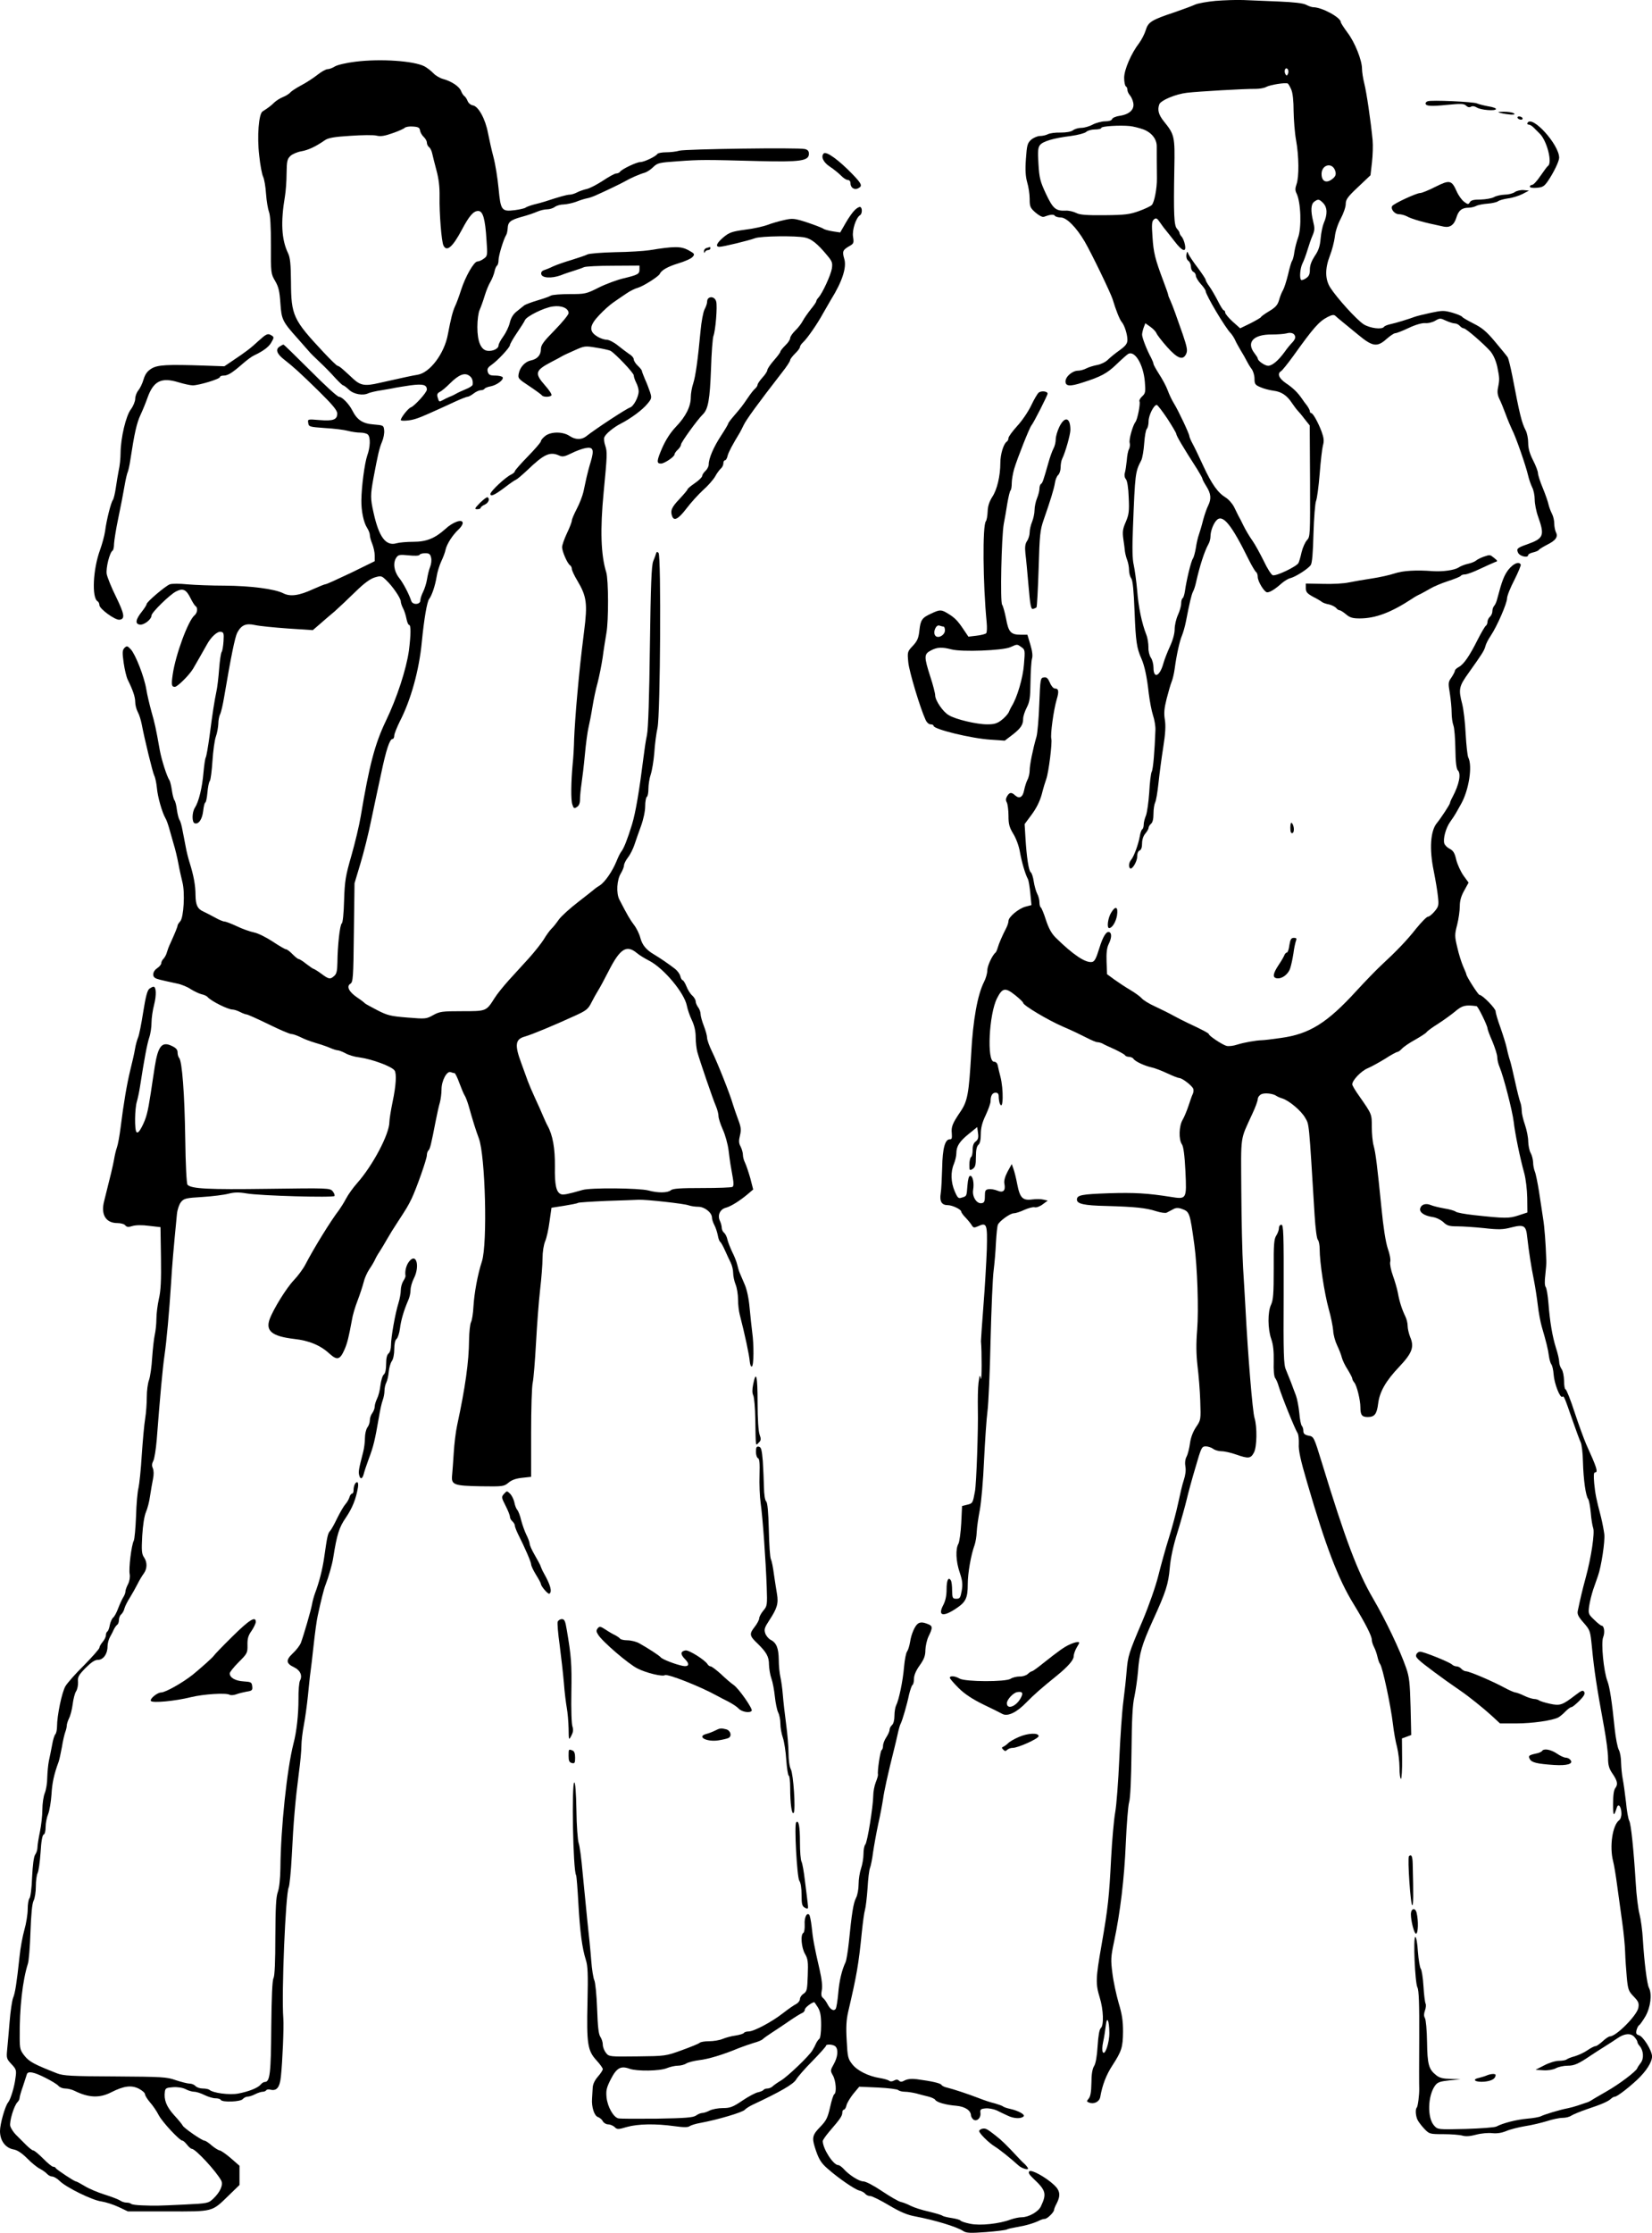 <?xml version="1.0" standalone="no"?>
<!DOCTYPE svg PUBLIC "-//W3C//DTD SVG 20010904//EN"
 "http://www.w3.org/TR/2001/REC-SVG-20010904/DTD/svg10.dtd">
<svg version="1.0" xmlns="http://www.w3.org/2000/svg"
 width="1013.981pt" height="1369.992pt" viewBox="0 0 1013.981 1369.992"
 preserveAspectRatio="xMidYMid meet">
<g transform="translate(-18,1383.439) scale(0.1,-0.1)"
fill="#000000" stroke="none">
<path d="M7641 13829 c-52 -5 -109 -15 -126 -23 -17 -8 -74 -29 -126 -47 -142
-47 -162 -60 -177 -111 -7 -23 -26 -59 -40 -78 -48 -62 -92 -163 -92 -213 0
-25 5 -49 10 -52 6 -3 10 -13 10 -22 0 -9 7 -24 15 -33 8 -9 18 -30 21 -47 8
-40 -23 -70 -82 -79 -23 -3 -45 -12 -48 -20 -3 -9 -20 -14 -43 -14 -21 0 -55
-9 -76 -20 -20 -11 -52 -20 -69 -20 -18 0 -42 -7 -52 -15 -12 -9 -41 -14 -76
-14 -32 1 -67 -4 -78 -10 -11 -6 -33 -11 -49 -11 -15 0 -40 -11 -54 -23 -23
-21 -26 -33 -32 -118 -5 -70 -2 -108 8 -144 8 -26 15 -72 15 -101 0 -47 3 -55
36 -84 21 -18 42 -29 51 -26 37 14 61 17 67 7 4 -6 21 -11 37 -11 36 0 96 -61
147 -148 46 -80 158 -313 171 -353 20 -67 43 -124 55 -139 18 -20 36 -77 36
-111 0 -22 -10 -36 -47 -63 -27 -19 -59 -45 -73 -59 -14 -14 -43 -28 -65 -32
-21 -4 -52 -13 -67 -21 -15 -8 -38 -14 -51 -14 -34 0 -77 -36 -77 -66 0 -30
28 -32 104 -7 114 36 152 57 209 112 32 31 65 60 72 64 41 22 93 -65 102 -171
5 -62 4 -71 -17 -90 -12 -11 -19 -25 -16 -30 7 -12 -12 -112 -25 -127 -16 -21
-41 -108 -35 -128 3 -11 1 -28 -4 -38 -6 -9 -12 -41 -14 -71 -3 -29 -8 -63
-12 -76 -4 -13 -1 -29 7 -38 8 -10 15 -52 17 -113 4 -84 1 -104 -18 -149 -19
-43 -21 -61 -15 -105 4 -28 9 -63 10 -77 2 -14 8 -38 14 -53 6 -16 11 -43 11
-60 0 -18 6 -41 14 -52 9 -14 15 -75 20 -205 7 -181 13 -222 42 -287 19 -43
34 -111 45 -213 6 -47 17 -107 26 -134 9 -27 16 -68 15 -90 -5 -132 -14 -242
-23 -257 -5 -10 -12 -67 -15 -126 -4 -59 -13 -123 -20 -142 -8 -18 -14 -44
-14 -57 0 -12 -4 -25 -9 -28 -5 -3 -12 -23 -15 -43 -9 -50 -36 -124 -53 -144
-14 -17 -17 -42 -7 -52 12 -12 44 41 44 72 0 19 6 34 15 37 10 4 15 20 15 44
0 23 8 46 20 60 11 13 20 29 20 35 0 7 7 18 15 25 10 8 15 30 15 62 0 27 5 58
10 68 6 10 15 65 21 122 6 57 19 155 29 218 13 82 16 130 10 168 -7 41 -4 70
11 130 11 42 24 88 30 102 6 14 15 50 19 80 12 89 31 173 45 205 7 17 18 55
24 85 22 114 34 166 44 185 6 11 14 36 18 55 22 99 52 193 77 237 7 12 12 33
12 47 0 31 17 76 36 97 38 42 91 -21 200 -243 18 -36 38 -69 43 -73 6 -3 11
-17 11 -30 0 -28 40 -94 58 -95 17 0 48 19 86 53 17 15 42 31 56 34 32 8 109
57 125 80 9 12 14 75 17 193 3 96 10 187 16 201 6 15 16 89 22 165 6 77 15
155 20 175 8 27 6 46 -8 85 -21 56 -53 114 -64 114 -5 0 -8 5 -8 11 0 6 -8 21
-17 34 -10 12 -25 33 -33 45 -25 36 -53 64 -98 94 -42 29 -54 58 -29 73 7 4
41 46 75 93 126 176 158 212 212 240 26 13 38 15 47 6 6 -6 24 -21 40 -34 15
-12 60 -49 100 -82 88 -73 116 -77 174 -25 22 19 45 35 53 35 8 0 44 14 82 32
42 20 81 31 101 30 19 -2 47 5 63 15 28 16 31 16 65 0 20 -9 44 -17 54 -17 10
0 24 -7 31 -15 7 -8 18 -15 24 -15 14 0 123 -95 164 -141 18 -22 33 -55 42
-94 14 -69 15 -77 5 -128 -6 -27 -3 -47 8 -70 9 -18 26 -59 38 -92 12 -33 30
-76 40 -97 23 -43 86 -225 99 -283 5 -22 16 -53 24 -70 9 -16 16 -51 16 -76 0
-25 9 -72 21 -105 41 -116 34 -133 -66 -169 -64 -22 -69 -28 -56 -54 12 -21
61 -31 61 -12 0 5 13 12 30 16 16 4 32 10 35 15 3 5 26 19 51 32 53 26 69 49
54 77 -5 11 -10 35 -10 53 0 18 -6 45 -14 60 -8 15 -17 40 -21 56 -3 16 -19
62 -35 101 -17 40 -30 82 -30 92 0 11 -13 46 -30 79 -21 41 -30 74 -30 107 0
26 -7 61 -15 76 -25 49 -36 92 -82 333 -11 56 -24 107 -28 115 -5 8 -39 50
-77 95 -54 65 -81 87 -133 113 -35 18 -67 36 -70 41 -3 6 -31 17 -61 26 -51
14 -61 14 -132 -1 -42 -9 -86 -20 -97 -24 -34 -13 -118 -39 -152 -46 -18 -4
-35 -11 -38 -16 -12 -18 -85 -9 -124 15 -43 27 -165 162 -206 226 -32 51 -33
116 -2 196 13 33 26 84 30 114 3 33 18 78 36 112 17 32 31 72 31 90 0 28 11
44 76 105 l76 72 9 78 c5 43 7 105 4 138 -12 122 -37 292 -51 347 -8 32 -14
72 -14 90 0 53 -44 163 -89 222 -22 30 -41 59 -41 64 0 29 -116 92 -169 92 -9
0 -29 7 -44 15 -19 10 -74 16 -165 20 -75 3 -173 7 -217 9 -44 2 -122 -1 -174
-5z m445 -446 c-6 -14 -9 -15 -16 -4 -11 19 -1 46 13 32 5 -5 7 -18 3 -28z
m20 -99 c9 -21 14 -71 14 -131 1 -54 7 -134 15 -178 18 -98 19 -227 3 -271 -9
-25 -9 -39 0 -56 27 -55 32 -212 9 -273 -8 -22 -18 -60 -22 -85 -3 -24 -9 -49
-14 -55 -4 -5 -16 -44 -25 -85 -10 -41 -24 -84 -31 -96 -7 -11 -18 -38 -24
-60 -9 -31 -21 -45 -61 -69 -27 -16 -50 -33 -50 -36 0 -3 -29 -20 -64 -38
l-64 -31 -46 41 c-25 23 -46 48 -46 56 0 7 -4 13 -8 13 -5 0 -21 26 -37 58
-16 31 -39 71 -52 89 -13 17 -23 36 -23 41 0 5 -22 38 -48 73 -27 35 -52 73
-57 84 -8 19 -9 19 -13 -4 -2 -15 2 -29 12 -37 9 -6 16 -23 16 -37 0 -13 7
-27 15 -31 8 -3 15 -14 15 -23 0 -10 14 -33 30 -51 17 -18 30 -38 30 -43 0
-23 120 -225 154 -259 8 -9 20 -27 26 -40 6 -14 22 -43 35 -65 14 -22 30 -51
37 -65 7 -14 20 -36 30 -49 10 -13 18 -40 18 -60 0 -33 4 -39 38 -53 20 -9 56
-18 79 -21 48 -6 82 -28 114 -77 13 -19 28 -39 34 -45 5 -5 25 -28 42 -51 l32
-40 2 -341 c1 -331 1 -342 -19 -363 -11 -12 -26 -45 -33 -74 -6 -28 -15 -58
-19 -66 -12 -22 -137 -82 -158 -75 -9 3 -34 42 -55 87 -22 44 -53 102 -71 127
-18 25 -42 66 -54 91 -12 25 -26 52 -31 60 -4 8 -16 32 -26 53 -10 20 -33 47
-51 58 -49 30 -86 82 -138 194 -25 55 -55 117 -66 137 -11 20 -20 42 -20 47 0
13 -67 156 -95 201 -12 19 -29 55 -38 80 -9 25 -33 69 -52 98 -19 30 -35 58
-35 64 0 5 -7 22 -14 36 -26 47 -56 124 -56 143 0 10 5 30 10 44 l10 26 31
-22 c17 -12 34 -30 37 -39 4 -10 33 -48 65 -84 65 -73 99 -85 118 -42 9 20 5
41 -21 118 -18 51 -39 111 -47 133 -8 22 -20 54 -28 72 -8 17 -15 34 -15 39 0
4 -13 41 -29 83 -51 136 -61 175 -67 271 -6 79 -4 98 9 108 13 11 19 8 38 -20
12 -18 29 -40 36 -48 7 -8 31 -39 53 -67 47 -62 73 -70 63 -20 -3 17 -12 39
-19 48 -8 8 -14 19 -14 24 0 5 -7 16 -16 26 -18 20 -21 88 -16 370 4 195 1
208 -63 287 -34 42 -42 72 -29 107 10 24 100 62 169 70 66 8 356 25 422 24 24
0 53 5 65 12 24 13 118 28 132 21 4 -2 14 -19 22 -38z m-907 -244 c51 -20 82
-60 81 -106 0 -30 0 -134 1 -194 1 -60 -16 -150 -32 -164 -7 -7 -43 -24 -79
-37 -56 -20 -85 -24 -210 -25 -113 -1 -152 2 -175 14 -16 8 -45 15 -63 14 -62
-3 -79 12 -122 103 -35 75 -41 97 -46 183 -5 77 -3 101 9 116 17 23 84 43 190
56 44 6 85 17 94 25 8 8 32 15 54 15 21 0 39 4 39 10 0 10 112 17 174 11 21
-2 60 -12 85 -21z m1178 -259 c4 -18 0 -29 -17 -43 -35 -29 -64 -20 -68 20 -7
67 69 87 85 23z m-77 -191 c28 -28 29 -70 5 -125 -7 -16 -16 -59 -19 -93 -4
-48 -13 -75 -36 -108 -20 -31 -30 -57 -30 -83 0 -30 -6 -42 -24 -54 -13 -9
-26 -13 -30 -10 -11 11 -6 71 8 100 8 15 22 53 31 83 9 30 23 71 32 91 13 31
13 45 3 85 -16 66 -14 106 7 121 23 17 30 16 53 -7z m-170 -826 c0 -7 -8 -21
-18 -31 -10 -10 -32 -36 -47 -58 -39 -53 -75 -84 -101 -85 -20 0 -64 30 -64
45 0 4 -9 18 -20 32 -52 67 -7 116 106 115 35 0 76 3 91 7 30 9 53 -2 53 -25z
m-785 -498 c30 -46 55 -89 55 -94 0 -11 41 -81 128 -216 17 -28 32 -54 32 -58
0 -5 11 -26 25 -48 28 -45 31 -76 11 -117 -8 -15 -22 -55 -31 -88 -8 -33 -20
-73 -26 -90 -6 -16 -15 -54 -19 -83 -5 -29 -13 -58 -18 -65 -11 -13 -40 -134
-49 -200 -3 -20 -9 -40 -14 -43 -5 -3 -9 -17 -9 -32 0 -15 -9 -47 -20 -71 -11
-24 -20 -63 -20 -87 0 -27 -11 -67 -29 -106 -16 -35 -34 -81 -40 -103 -22 -81
-61 -98 -61 -27 0 21 -7 48 -16 61 -9 13 -16 41 -15 64 0 23 -5 58 -13 77 -28
72 -48 168 -56 270 -5 58 -15 129 -21 157 -9 37 -10 105 -5 230 13 334 14 342
51 413 7 14 15 60 18 104 3 43 10 83 16 89 6 6 11 27 11 47 0 36 32 100 50
100 5 0 34 -38 65 -84z"/>
<path d="M2363 13456 c-58 -7 -112 -20 -127 -29 -14 -9 -34 -17 -45 -17 -11 0
-39 -16 -63 -35 -24 -19 -68 -48 -99 -64 -30 -16 -61 -36 -67 -44 -7 -8 -27
-21 -45 -28 -18 -7 -41 -22 -53 -33 -19 -19 -37 -33 -72 -55 -24 -14 -35 -154
-21 -271 6 -58 17 -116 24 -130 7 -14 15 -61 18 -106 3 -44 12 -94 18 -110 8
-19 12 -89 12 -204 -1 -171 0 -176 26 -220 21 -36 27 -63 32 -136 7 -101 12
-112 109 -220 30 -34 60 -68 66 -75 6 -8 35 -37 65 -65 30 -28 73 -72 96 -98
23 -25 45 -46 49 -46 4 0 20 -12 36 -27 29 -28 87 -38 120 -21 9 4 45 13 80
18 35 6 72 12 83 15 11 2 53 9 94 15 77 10 101 4 101 -26 0 -18 -76 -101 -98
-109 -16 -5 -62 -63 -62 -78 0 -4 17 -5 38 -3 36 3 65 12 130 41 17 8 47 21
65 29 17 8 62 28 98 45 37 17 72 31 79 31 6 0 23 9 37 20 14 11 34 20 44 20
10 0 20 4 23 9 3 5 20 12 38 15 39 8 82 41 73 56 -3 5 -24 10 -45 10 -31 0
-40 4 -46 22 -5 18 -1 27 22 43 40 28 114 108 114 122 0 6 19 40 43 75 24 35
46 70 49 78 9 23 117 77 171 84 53 8 97 -11 97 -41 0 -9 -38 -56 -85 -104 -69
-70 -85 -92 -85 -117 0 -36 -22 -61 -61 -69 -35 -7 -67 -40 -75 -80 -6 -30 -3
-33 65 -78 39 -26 73 -51 77 -56 7 -12 51 -12 59 0 3 6 -15 33 -40 61 -65 74
-61 91 40 144 28 14 57 30 65 35 8 5 43 21 77 36 60 27 64 28 134 16 40 -6 78
-15 86 -19 30 -17 143 -136 143 -151 0 -9 7 -29 15 -45 8 -15 15 -39 15 -52 0
-35 -31 -93 -53 -100 -24 -8 -216 -134 -268 -176 -29 -23 -67 -23 -104 2 -41
27 -114 27 -149 -1 -14 -11 -26 -25 -26 -32 0 -6 -36 -48 -80 -93 -44 -45 -80
-86 -80 -91 0 -5 -10 -14 -22 -20 -34 -15 -128 -103 -128 -119 0 -19 25 -8 90
41 30 23 60 44 67 46 6 2 38 29 70 59 103 99 139 115 196 89 20 -9 33 -6 74
14 27 14 66 28 86 32 48 9 55 -9 33 -83 -10 -32 -21 -75 -26 -97 -5 -22 -13
-61 -19 -88 -6 -26 -24 -73 -41 -105 -16 -31 -30 -63 -30 -71 0 -8 -13 -43
-30 -78 -16 -34 -30 -73 -30 -86 0 -26 33 -102 49 -111 6 -4 11 -14 11 -23 0
-8 15 -41 34 -72 57 -96 63 -140 41 -311 -21 -169 -28 -235 -42 -390 -9 -96
-17 -217 -19 -268 -1 -51 -5 -120 -9 -155 -10 -109 -12 -221 -2 -249 8 -24 11
-26 28 -15 13 8 19 23 19 46 0 19 4 62 9 95 5 34 15 115 21 181 6 66 16 140
22 165 6 25 17 81 24 125 7 44 21 112 32 150 10 39 24 108 31 155 6 47 17 114
23 150 14 77 13 328 -1 373 -33 106 -38 262 -16 490 22 229 23 248 10 287 -7
19 -9 42 -6 51 8 21 56 61 101 84 61 31 134 85 163 121 27 32 28 37 17 72 -7
20 -20 56 -31 79 -10 24 -19 47 -19 51 0 5 -11 19 -25 32 -14 13 -25 31 -25
39 0 9 -12 24 -28 33 -15 10 -46 34 -70 53 -25 20 -55 35 -69 35 -14 0 -41 9
-59 21 -50 31 -47 66 14 130 26 28 65 63 87 78 22 15 57 40 79 54 21 15 53 31
72 36 32 9 125 68 133 84 10 23 48 45 113 65 41 12 81 30 89 40 15 17 13 20
-27 42 -46 24 -85 24 -239 -1 -33 -5 -127 -11 -210 -12 -82 -2 -159 -8 -170
-14 -11 -6 -54 -20 -95 -33 -41 -12 -93 -30 -115 -40 -22 -11 -48 -21 -58 -24
-11 -4 -17 -13 -15 -23 4 -25 63 -28 119 -8 24 10 62 22 84 29 22 7 49 16 59
21 11 5 92 9 180 9 l161 1 0 -24 c0 -28 -9 -33 -100 -55 -38 -9 -106 -34 -150
-56 -77 -39 -84 -40 -178 -40 -53 0 -105 -4 -115 -9 -9 -6 -47 -19 -84 -30
-37 -11 -73 -25 -80 -30 -7 -6 -28 -22 -46 -37 -22 -17 -36 -40 -43 -70 -6
-25 -24 -62 -40 -84 -16 -22 -29 -46 -29 -55 0 -20 -35 -37 -68 -33 -40 5 -62
56 -62 146 0 42 6 88 14 105 8 18 22 57 31 87 9 30 25 69 35 85 10 17 21 45
25 62 3 18 11 35 16 38 5 4 9 19 9 34 0 27 31 129 47 154 4 6 8 24 9 40 2 40
16 51 86 71 35 9 78 24 96 32 18 8 45 14 60 14 16 0 37 7 48 15 10 8 35 15 54
15 19 1 53 8 75 16 22 9 51 18 65 21 14 2 39 11 55 18 61 27 161 75 185 89 29
17 85 42 118 51 13 4 36 19 51 34 27 26 36 28 152 36 135 10 166 10 499 1 253
-6 305 1 305 45 0 16 -7 25 -25 29 -40 10 -732 0 -770 -10 -19 -6 -56 -10 -82
-10 -26 0 -50 -5 -53 -10 -10 -16 -82 -50 -105 -50 -23 0 -115 -44 -125 -60
-3 -5 -14 -10 -23 -10 -9 0 -45 -20 -81 -44 -37 -24 -81 -47 -99 -51 -18 -4
-45 -13 -60 -21 -15 -8 -35 -14 -46 -14 -16 0 -63 -13 -151 -42 -16 -5 -48
-14 -70 -19 -21 -6 -44 -14 -50 -19 -5 -4 -35 -11 -65 -15 -82 -10 -87 -2
-100 135 -6 63 -20 149 -31 190 -11 41 -26 108 -34 149 -16 86 -59 164 -93
169 -13 2 -27 14 -32 27 -5 13 -14 26 -20 30 -6 4 -15 18 -20 31 -11 28 -59
60 -111 74 -19 5 -46 21 -59 35 -13 14 -38 33 -54 42 -65 34 -270 48 -423 29z
m395 -422 c2 -12 12 -30 23 -40 10 -9 19 -25 19 -34 0 -10 6 -23 14 -29 8 -6
16 -24 19 -39 3 -15 15 -61 26 -103 14 -52 20 -101 19 -160 -2 -104 12 -278
24 -301 20 -41 56 -10 113 97 45 85 71 115 100 115 29 0 43 -47 51 -177 7 -97
6 -100 -17 -116 -13 -10 -30 -17 -39 -17 -21 -1 -73 -91 -100 -175 -12 -38
-29 -84 -38 -102 -14 -32 -24 -71 -43 -170 -21 -117 -110 -236 -186 -248 -36
-6 -64 -12 -234 -50 -89 -21 -116 -16 -161 25 -18 17 -45 42 -60 55 -15 14
-31 25 -36 25 -5 0 -43 37 -86 83 -187 200 -199 225 -200 433 -1 109 -5 148
-18 175 -40 83 -46 190 -19 349 5 30 10 94 10 141 1 75 4 88 24 107 12 11 42
24 66 28 42 7 89 29 145 68 20 14 56 21 156 27 72 5 145 6 162 1 24 -6 49 -2
97 15 35 12 69 27 75 33 6 6 29 10 51 8 32 -2 41 -7 43 -24z m304 -1506 c16
-12 22 -30 19 -54 0 -6 -20 -19 -43 -28 -24 -10 -50 -22 -58 -27 -8 -5 -26
-14 -40 -19 -14 -6 -33 -15 -43 -21 -22 -12 -22 -12 -31 18 -5 16 -2 25 14 33
12 6 39 29 61 51 56 56 92 69 121 47z"/>
<path d="M8943 13213 c-7 -2 -13 -8 -13 -13 0 -17 34 -19 132 -9 85 8 103 8
117 -5 10 -10 22 -12 30 -6 9 5 22 3 35 -5 25 -16 115 -23 118 -10 2 5 -19 13
-47 17 -27 5 -59 13 -70 18 -21 10 -282 22 -302 13z"/>
<path d="M9395 13140 c17 -4 44 -8 60 -9 23 0 26 2 15 9 -8 5 -35 9 -60 9 -41
-1 -42 -2 -15 -9z"/>
<path d="M9495 13110 c3 -5 13 -10 21 -10 8 0 12 5 9 10 -3 6 -13 10 -21 10
-8 0 -12 -4 -9 -10z"/>
<path d="M9556 13081 c-4 -6 -1 -11 6 -11 8 0 21 -8 30 -17 10 -10 27 -27 38
-38 45 -43 80 -181 51 -199 -5 -3 -25 -31 -46 -61 -20 -30 -43 -55 -51 -55 -7
0 -14 -5 -14 -11 0 -6 17 -9 42 -7 36 3 46 8 70 43 35 52 68 120 68 142 -1 81
-165 262 -194 214z"/>
<path d="M5236 12893 c-19 -19 -3 -54 36 -80 23 -15 54 -40 69 -55 15 -16 34
-28 43 -28 9 0 16 -8 16 -19 0 -29 25 -45 49 -31 26 13 20 27 -36 85 -85 88
-161 143 -177 128z"/>
<path d="M8990 12688 c-41 -21 -83 -38 -93 -38 -23 0 -163 -65 -172 -80 -11
-18 15 -50 41 -50 14 0 35 -6 47 -12 33 -18 102 -38 228 -64 39 -8 64 10 78
55 13 44 34 61 76 61 14 0 35 5 46 11 11 6 43 12 71 14 27 2 55 9 62 14 7 6
35 14 62 18 27 3 67 16 89 27 l40 21 -32 3 c-18 2 -43 -4 -55 -12 -12 -9 -41
-16 -63 -16 -22 -1 -51 -7 -65 -15 -14 -8 -51 -14 -82 -15 -42 0 -59 -4 -66
-16 -9 -15 -12 -15 -35 2 -14 10 -35 39 -46 64 -31 70 -43 72 -131 28z"/>
<path d="M5428 12547 c-13 -12 -39 -48 -57 -80 l-34 -59 -46 7 c-25 4 -51 11
-57 16 -7 5 -51 22 -98 38 -81 26 -90 27 -144 15 -31 -7 -77 -20 -102 -30 -25
-9 -86 -23 -137 -29 -80 -11 -97 -17 -132 -46 -42 -35 -52 -59 -25 -59 22 0
182 39 219 53 34 13 250 16 306 4 39 -8 77 -38 134 -107 33 -39 36 -48 31 -83
-7 -41 -57 -150 -82 -178 -8 -8 -14 -19 -14 -24 0 -4 -15 -26 -34 -49 -18 -23
-40 -54 -49 -71 -8 -16 -29 -43 -46 -59 -17 -17 -31 -37 -31 -46 0 -9 -13 -29
-30 -45 -16 -16 -30 -33 -30 -38 0 -5 -18 -29 -40 -54 -22 -25 -40 -52 -40
-59 0 -7 -13 -28 -30 -46 -16 -18 -30 -38 -30 -44 0 -6 -7 -17 -15 -24 -9 -7
-29 -33 -45 -57 -35 -51 -38 -55 -84 -109 -20 -23 -36 -44 -36 -48 0 -4 -20
-38 -45 -76 -45 -69 -75 -138 -75 -176 0 -11 -9 -29 -20 -39 -11 -10 -20 -24
-20 -31 0 -7 -20 -27 -45 -44 -25 -17 -45 -34 -45 -38 0 -4 -23 -31 -50 -60
-48 -50 -57 -72 -44 -106 12 -31 39 -15 88 49 27 36 73 86 101 112 29 25 62
63 74 83 11 21 28 43 36 50 8 7 15 21 15 31 0 11 4 19 10 19 5 0 13 12 16 28
6 23 30 68 75 142 5 8 15 29 23 45 16 34 84 128 236 324 28 35 50 69 50 76 0
6 14 24 30 40 17 16 30 34 30 40 0 7 9 20 20 30 25 23 88 114 121 175 14 25
36 63 49 85 70 112 98 200 82 251 -13 45 -10 54 29 77 29 16 31 20 25 58 -7
41 18 118 43 133 13 8 15 43 2 50 -5 3 -19 -4 -33 -17z"/>
<path d="M4518 12313 c-10 -2 -18 -12 -17 -21 0 -11 2 -12 6 -4 2 6 11 12 19
12 8 0 14 5 14 10 0 6 -1 9 -2 9 -2 -1 -11 -3 -20 -6z"/>
<path d="M4527 12003 c-4 -3 -7 -13 -7 -22 0 -9 -7 -29 -16 -46 -8 -16 -19
-75 -24 -130 -17 -183 -31 -279 -45 -323 -8 -23 -15 -62 -15 -85 0 -57 -31
-119 -92 -182 -33 -35 -61 -78 -84 -130 -34 -79 -35 -95 -7 -95 21 0 83 42 83
56 0 6 9 19 20 29 11 10 20 24 20 32 0 13 100 152 135 186 32 32 42 92 49 274
3 101 10 193 15 206 13 34 25 181 17 211 -6 25 -33 35 -49 19z"/>
<path d="M1767 11743 c-51 -47 -73 -64 -164 -125 l-46 -31 -116 4 c-237 8
-293 5 -331 -18 -26 -16 -39 -34 -49 -67 -7 -25 -22 -55 -32 -67 -10 -12 -19
-35 -19 -51 0 -16 -12 -45 -26 -64 -31 -40 -63 -175 -64 -269 0 -33 -5 -80
-11 -105 -5 -25 -13 -73 -18 -108 -5 -34 -13 -68 -18 -75 -12 -15 -40 -126
-48 -192 -4 -27 -18 -79 -31 -115 -43 -117 -52 -292 -15 -315 6 -3 11 -14 11
-23 0 -23 97 -94 124 -90 35 5 30 34 -22 141 -28 56 -53 119 -57 139 -6 37 18
133 36 144 5 3 9 22 9 42 1 20 12 91 26 157 14 66 31 154 38 196 7 41 16 80
20 87 3 6 11 39 16 74 25 164 39 227 63 278 14 30 33 77 42 103 37 104 85 128
190 96 33 -10 73 -19 88 -19 38 0 167 39 167 51 0 5 10 9 23 9 26 0 53 17 117
73 25 22 56 45 70 51 53 25 89 51 104 77 20 34 20 36 -4 49 -17 9 -28 4 -73
-37z"/>
<path d="M1898 11709 c-29 -17 -20 -45 25 -80 62 -49 90 -74 215 -196 85 -84
112 -117 112 -136 0 -38 -26 -47 -109 -40 -73 6 -73 6 -69 -18 3 -23 7 -24
103 -31 55 -3 118 -11 140 -17 22 -6 56 -11 76 -11 19 0 40 -5 47 -12 17 -17
15 -77 -4 -129 -16 -47 -35 -190 -36 -274 -1 -65 14 -137 35 -169 9 -14 17
-34 17 -44 0 -11 7 -36 15 -55 8 -20 15 -52 15 -71 l0 -35 -145 -71 c-80 -38
-150 -70 -156 -70 -6 0 -40 -14 -76 -30 -86 -40 -141 -48 -184 -26 -53 27
-202 46 -359 47 -80 0 -183 4 -230 8 -48 5 -95 5 -108 0 -28 -11 -142 -108
-142 -121 0 -5 -13 -26 -29 -46 -39 -49 -43 -76 -13 -80 26 -4 72 32 72 56 0
18 111 127 150 147 42 22 63 13 89 -40 12 -24 26 -47 32 -50 14 -10 11 -41 -7
-56 -39 -32 -117 -243 -134 -364 -9 -62 -7 -75 13 -75 16 0 87 70 112 111 12
20 65 113 84 147 25 47 64 83 86 80 18 -3 20 -9 17 -58 -2 -30 -7 -59 -11 -65
-5 -5 -12 -53 -16 -105 -4 -52 -11 -115 -17 -140 -12 -58 -23 -126 -42 -273
-9 -65 -19 -123 -23 -130 -4 -6 -10 -48 -14 -92 -8 -95 -29 -180 -53 -217 -18
-28 -19 -89 -1 -95 24 -8 46 24 52 75 3 28 9 52 13 52 4 0 10 27 13 60 3 34 9
66 15 73 5 7 12 62 16 122 4 61 13 128 21 150 8 22 14 57 15 78 0 21 5 48 11
59 6 11 17 59 25 107 42 248 66 365 80 393 25 47 53 60 110 47 27 -6 118 -15
202 -21 l152 -10 43 37 c23 20 64 56 91 78 26 23 83 77 126 119 55 54 91 80
119 89 40 12 43 11 72 -17 39 -37 89 -110 89 -130 0 -8 6 -27 14 -42 8 -15 17
-44 21 -65 4 -20 11 -37 16 -37 12 0 11 -61 -1 -157 -16 -114 -73 -290 -142
-433 -67 -140 -101 -269 -154 -585 -9 -55 -35 -163 -57 -240 -36 -125 -41
-154 -45 -275 -2 -78 -8 -138 -14 -141 -12 -8 -26 -137 -27 -240 -1 -51 -5
-70 -19 -82 -25 -23 -33 -22 -80 13 -23 17 -45 30 -48 30 -3 0 -23 14 -44 30
-21 17 -42 30 -47 30 -5 0 -22 14 -38 30 -16 17 -34 30 -40 30 -6 0 -42 21
-81 47 -38 25 -89 51 -114 56 -25 5 -73 22 -106 38 -34 16 -68 29 -76 29 -8 0
-35 11 -59 25 -24 13 -55 29 -68 35 -39 17 -50 41 -51 102 0 59 -11 119 -36
199 -8 25 -19 68 -24 97 -6 29 -14 75 -20 103 -5 28 -13 56 -18 62 -5 7 -12
34 -16 61 -3 27 -10 54 -15 60 -5 6 -12 34 -16 61 -4 28 -11 55 -14 60 -17 25
-49 126 -60 185 -24 136 -31 167 -52 240 -11 41 -26 102 -31 135 -13 78 -66
213 -95 245 -21 22 -24 23 -39 9 -13 -14 -14 -27 -5 -91 6 -42 17 -88 25 -104
32 -65 46 -106 46 -137 0 -18 7 -45 16 -62 9 -16 19 -50 24 -75 17 -90 67
-295 77 -315 6 -11 13 -45 16 -75 5 -57 32 -150 52 -185 7 -11 17 -40 24 -65
7 -25 19 -68 27 -95 9 -28 22 -82 29 -120 7 -39 19 -90 25 -115 16 -62 8 -215
-14 -239 -9 -10 -16 -21 -16 -25 0 -8 -15 -45 -45 -111 -8 -16 -17 -41 -21
-55 -3 -13 -13 -30 -20 -38 -8 -7 -14 -20 -14 -27 0 -8 -11 -22 -25 -31 -26
-17 -33 -48 -13 -60 11 -7 26 -11 133 -34 27 -5 66 -21 86 -35 21 -13 50 -27
66 -31 15 -3 33 -11 38 -18 24 -26 125 -76 153 -76 9 0 30 -7 46 -15 15 -8 34
-15 40 -15 6 0 66 -27 134 -60 67 -33 130 -60 140 -60 10 0 35 -9 56 -19 20
-11 63 -27 94 -36 31 -9 72 -23 90 -31 18 -8 38 -14 45 -14 7 0 28 -8 47 -18
19 -11 56 -22 83 -25 81 -11 202 -56 219 -81 13 -19 9 -91 -12 -191 -11 -53
-20 -110 -20 -125 0 -74 -102 -267 -198 -375 -24 -27 -55 -70 -68 -95 -13 -25
-33 -56 -43 -70 -51 -66 -154 -233 -207 -335 -14 -27 -46 -70 -70 -95 -45 -47
-126 -177 -149 -240 -26 -72 15 -105 151 -121 91 -10 161 -39 217 -91 47 -42
64 -37 92 27 17 39 26 77 45 180 4 28 20 82 35 120 15 39 31 89 37 112 5 23
21 59 35 80 14 20 29 46 34 57 5 12 18 35 29 51 11 17 31 50 45 75 14 25 43
72 65 105 56 86 63 97 87 146 29 61 93 242 93 265 0 11 4 24 10 30 10 10 16
35 45 184 8 41 19 91 25 110 5 19 10 55 10 80 0 54 33 115 56 106 9 -3 19 -6
24 -6 4 0 18 -28 30 -62 13 -35 27 -68 32 -75 5 -7 16 -35 24 -62 28 -99 43
-147 63 -201 40 -106 54 -646 19 -755 -26 -79 -47 -194 -52 -277 -2 -42 -9
-85 -15 -96 -6 -12 -11 -60 -12 -109 -1 -134 -23 -291 -73 -523 -9 -41 -18
-118 -21 -170 -3 -52 -8 -114 -10 -137 -6 -59 9 -65 178 -68 134 -2 140 -1
168 22 20 17 46 26 84 30 l55 6 0 268 c0 148 4 288 10 311 5 24 14 133 20 243
6 110 17 256 25 325 8 69 15 156 15 193 0 40 7 83 16 105 9 20 21 75 27 122
l12 84 77 12 c42 7 81 14 86 18 5 3 85 8 178 12 93 3 180 6 194 7 45 2 281
-24 306 -34 14 -5 41 -9 60 -9 39 0 84 -36 84 -67 0 -10 7 -31 15 -46 8 -15
17 -43 21 -63 3 -19 10 -36 14 -39 5 -3 18 -26 30 -53 11 -26 28 -60 35 -75 8
-16 15 -44 15 -63 0 -19 7 -51 15 -71 8 -19 15 -61 15 -92 0 -31 5 -72 10 -91
32 -124 59 -250 62 -290 2 -19 7 -33 13 -30 12 6 13 132 2 210 -4 30 -11 98
-16 150 -5 58 -17 114 -31 145 -12 28 -25 59 -30 70 -5 11 -11 34 -15 50 -4
17 -17 51 -30 76 -12 26 -26 60 -30 77 -3 17 -13 36 -21 43 -8 6 -14 20 -14
30 0 10 -5 30 -12 44 -15 34 2 70 37 79 31 8 85 42 134 83 l34 29 -18 70 c-11
38 -25 80 -32 94 -7 14 -13 35 -13 48 0 13 -6 35 -14 51 -12 21 -12 37 -4 69
8 34 7 50 -12 99 -12 32 -26 74 -32 93 -15 55 -96 259 -129 325 -16 33 -29 70
-29 82 0 12 -9 45 -20 73 -11 28 -20 61 -20 73 0 12 -7 31 -15 41 -8 11 -15
27 -15 36 0 9 -9 25 -21 36 -12 10 -28 36 -36 57 -8 20 -19 37 -23 37 -4 0
-11 11 -14 24 -3 14 -18 34 -33 46 -39 30 -93 67 -127 87 -51 30 -74 59 -86
104 -6 24 -24 60 -39 79 -24 32 -40 59 -89 154 -21 40 -16 122 9 162 10 17 19
39 19 48 0 10 11 32 25 50 14 18 31 53 39 77 8 24 26 76 40 114 15 41 26 92
26 122 0 28 5 55 10 58 6 3 10 26 10 50 0 24 6 64 14 87 8 24 18 84 22 133 3
50 12 119 20 155 17 87 23 1055 6 1072 -8 8 -12 7 -15 -3 -2 -8 -10 -30 -18
-49 -10 -27 -15 -143 -20 -520 -4 -314 -10 -506 -18 -545 -7 -32 -16 -93 -21
-135 -26 -207 -48 -339 -71 -415 -28 -91 -50 -146 -65 -165 -7 -8 -20 -35 -30
-60 -25 -61 -70 -127 -102 -148 -15 -9 -29 -19 -32 -22 -3 -3 -48 -39 -100
-79 -52 -40 -106 -89 -120 -109 -14 -20 -34 -46 -46 -57 -11 -11 -32 -40 -46
-64 -15 -24 -56 -76 -91 -115 -36 -39 -92 -101 -125 -137 -33 -37 -72 -85 -86
-108 -52 -82 -50 -81 -200 -81 -123 0 -137 -2 -177 -24 -43 -24 -47 -24 -158
-15 -102 8 -123 13 -185 45 -39 20 -73 39 -76 42 -3 4 -23 20 -46 35 -52 35
-69 69 -44 85 17 10 19 35 22 314 l4 303 36 120 c20 66 50 185 66 265 17 80
44 209 61 286 31 148 53 214 70 214 6 0 11 9 11 21 0 11 16 50 34 87 68 131
119 316 135 487 14 143 32 247 45 264 17 22 37 82 46 137 4 28 17 69 28 93 11
23 24 56 27 73 8 35 43 90 80 124 14 13 25 30 25 39 0 28 -60 7 -106 -36 -65
-58 -116 -79 -198 -79 -39 0 -85 -4 -102 -9 -66 -19 -108 38 -141 187 -20 89
-20 108 0 217 26 138 35 179 52 219 9 21 15 52 13 70 -3 30 -4 31 -65 36 -67
5 -101 28 -130 85 -21 42 -64 85 -83 85 -9 0 -88 72 -175 160 -88 88 -162 160
-165 160 -3 0 -13 -5 -22 -11z m928 -1296 c4 -15 1 -40 -6 -57 -7 -17 -15 -51
-19 -76 -4 -25 -15 -59 -24 -77 -9 -18 -17 -41 -17 -53 0 -26 -48 -29 -56 -2
-13 40 -49 110 -76 143 -31 41 -37 93 -14 124 11 16 22 17 74 12 36 -4 64 -3
67 3 3 6 19 10 35 10 24 0 31 -5 36 -27z m1264 -2427 c14 -12 47 -32 74 -46
90 -46 217 -198 232 -277 4 -21 17 -60 30 -87 16 -34 24 -68 24 -105 0 -31 5
-72 10 -91 15 -54 96 -291 114 -332 9 -21 16 -48 16 -61 0 -14 12 -50 26 -82
15 -32 31 -90 36 -129 9 -74 12 -91 26 -169 6 -33 5 -50 -2 -55 -6 -4 -90 -7
-187 -7 -134 0 -180 -3 -192 -14 -20 -16 -79 -17 -137 -1 -57 15 -355 18 -405
3 -90 -26 -117 -31 -131 -26 -30 11 -40 56 -38 171 1 110 -13 191 -45 249 -6
10 -17 36 -27 58 -9 22 -31 72 -49 110 -18 39 -38 86 -45 105 -7 19 -25 70
-41 113 -41 110 -36 145 21 161 46 13 180 69 311 129 66 30 79 40 98 78 12 24
31 58 41 74 11 17 40 71 65 120 71 140 111 165 175 111z"/>
<path d="M6556 11426 c-8 -6 -29 -42 -47 -80 -18 -38 -57 -95 -86 -126 -29
-32 -53 -65 -53 -73 0 -9 -5 -19 -10 -22 -20 -12 -40 -78 -40 -130 0 -80 -20
-166 -50 -210 -18 -29 -27 -56 -28 -90 -1 -26 -6 -53 -11 -59 -21 -27 -18
-382 5 -620 3 -32 2 -62 -3 -67 -5 -5 -32 -12 -59 -15 l-50 -6 -29 43 c-36 54
-54 73 -97 99 -41 25 -49 25 -102 0 -57 -26 -66 -39 -73 -105 -5 -45 -12 -63
-40 -93 -34 -36 -34 -38 -28 -102 6 -58 73 -281 106 -352 7 -16 20 -28 31 -28
10 0 18 -4 18 -9 0 -21 233 -78 351 -85 l86 -6 46 35 c52 40 67 62 67 100 0
14 10 45 22 68 18 35 22 60 23 157 1 63 5 127 9 142 6 18 2 48 -10 88 l-18 60
-41 0 c-60 0 -75 15 -90 99 -8 40 -19 79 -24 85 -13 15 -4 417 10 496 6 30 16
87 22 127 7 39 15 75 20 79 4 4 7 24 7 44 0 20 7 60 15 88 20 66 93 250 105
265 14 16 100 186 100 196 0 15 -38 19 -54 7z m-585 -1436 c5 0 9 -11 9 -23 0
-30 -43 -53 -59 -33 -17 20 4 70 25 62 9 -3 20 -6 25 -6z m478 -126 c23 -16
23 -20 16 -106 -6 -82 -42 -205 -76 -258 -5 -8 -13 -25 -18 -37 -6 -11 -25
-33 -44 -47 -27 -21 -45 -26 -88 -26 -64 0 -192 30 -235 56 -36 20 -84 91 -84
122 0 12 -13 64 -30 115 -39 122 -39 138 3 160 39 21 68 22 127 7 63 -17 313
-7 360 13 45 20 42 20 69 1z"/>
<path d="M6682 11215 c-12 -25 -22 -59 -22 -76 0 -17 -6 -43 -14 -57 -8 -15
-22 -54 -31 -87 -31 -109 -36 -125 -46 -130 -5 -4 -9 -17 -9 -29 0 -13 -7 -40
-15 -59 -8 -20 -15 -52 -15 -72 0 -20 -7 -52 -15 -72 -8 -19 -15 -49 -15 -65
0 -16 -7 -40 -16 -53 -12 -18 -14 -38 -10 -77 4 -29 12 -118 19 -198 10 -119
15 -144 27 -142 8 2 18 6 22 10 3 4 9 111 13 237 6 208 9 237 31 300 41 118
63 188 69 226 3 21 12 42 20 49 8 7 15 28 15 46 0 19 4 42 9 52 20 40 51 150
51 179 0 77 -35 86 -68 18z"/>
<path d="M3126 10749 c-33 -34 -35 -39 -17 -39 12 0 21 4 21 8 0 5 11 14 25
20 24 11 33 36 18 45 -5 3 -25 -13 -47 -34z"/>
<path d="M9285 10418 c-16 -6 -37 -16 -45 -23 -8 -7 -31 -16 -50 -20 -19 -4
-45 -14 -58 -23 -25 -16 -96 -26 -157 -22 -104 8 -184 3 -235 -14 -30 -10 -93
-24 -140 -31 -47 -7 -110 -18 -140 -24 -30 -7 -102 -11 -160 -9 l-105 2 0 -28
c0 -24 8 -33 44 -53 24 -12 49 -27 55 -32 6 -5 25 -12 43 -15 17 -4 37 -14 44
-22 6 -8 16 -14 21 -14 6 0 23 -11 40 -25 23 -20 41 -25 83 -25 98 0 193 36
324 122 14 10 36 22 48 27 12 6 39 21 60 33 21 13 71 34 111 47 40 13 75 27
78 32 3 5 14 9 26 9 11 0 53 15 92 34 39 18 80 37 91 41 19 6 19 7 -4 26 -26
21 -25 21 -66 7z"/>
<path d="M9440 10341 c-28 -36 -41 -70 -70 -180 -4 -18 -13 -38 -19 -44 -6 -6
-11 -21 -11 -33 0 -12 -7 -27 -15 -34 -8 -7 -15 -21 -15 -31 0 -10 -5 -21 -10
-24 -6 -4 -28 -42 -50 -85 -51 -102 -86 -152 -116 -168 -13 -7 -24 -17 -24
-23 0 -6 -10 -24 -21 -41 -20 -28 -21 -34 -10 -98 6 -38 11 -91 11 -119 0 -27
5 -62 11 -78 6 -15 11 -81 12 -145 1 -78 6 -121 15 -130 21 -21 9 -85 -32
-163 -9 -16 -16 -33 -16 -37 0 -9 -57 -95 -80 -123 -40 -47 -48 -159 -20 -294
11 -55 23 -126 26 -158 6 -54 4 -61 -21 -91 -15 -18 -33 -32 -40 -32 -8 0 -40
-33 -72 -72 -57 -73 -123 -141 -218 -229 -27 -25 -95 -95 -150 -155 -180 -197
-288 -264 -462 -288 -54 -8 -107 -14 -118 -14 -37 -1 -110 -14 -151 -27 -23
-8 -52 -11 -65 -8 -25 6 -109 62 -109 72 0 6 -44 29 -130 69 -25 12 -65 32
-90 46 -25 14 -74 38 -110 55 -36 16 -73 39 -82 50 -10 11 -41 34 -70 51 -29
17 -73 46 -98 64 l-45 33 -3 77 c-2 54 2 86 13 108 17 34 20 64 6 72 -18 12
-41 -23 -64 -99 -19 -62 -29 -81 -45 -83 -40 -6 -115 44 -222 149 -26 26 -43
57 -60 108 -12 39 -27 74 -31 77 -5 3 -9 17 -9 32 0 15 -6 39 -14 53 -7 14
-17 48 -21 75 -4 27 -12 52 -18 56 -13 8 -26 95 -33 214 l-5 82 43 58 c29 39
50 81 62 124 9 36 22 79 28 95 15 42 37 221 31 246 -7 26 14 178 33 242 15 50
12 67 -12 67 -8 0 -22 16 -30 36 -12 27 -20 35 -37 32 -21 -3 -22 -8 -28 -163
-3 -88 -11 -178 -17 -200 -23 -79 -42 -175 -42 -207 0 -18 -6 -45 -14 -59 -7
-14 -16 -43 -20 -63 -8 -43 -29 -55 -55 -32 -23 21 -34 20 -49 -4 -9 -15 -10
-26 -2 -40 5 -10 10 -47 10 -81 0 -51 5 -70 29 -110 17 -27 35 -75 41 -111 11
-62 32 -135 49 -167 5 -9 11 -48 15 -88 l7 -72 -38 -10 c-42 -12 -103 -63
-103 -87 0 -9 -6 -28 -13 -42 -25 -48 -46 -97 -53 -122 -4 -14 -10 -27 -13
-30 -20 -15 -51 -82 -51 -109 0 -18 -9 -50 -20 -71 -40 -79 -68 -233 -79 -441
-14 -243 -22 -290 -65 -354 -51 -75 -58 -94 -54 -135 2 -28 0 -37 -11 -36 -30
2 -46 -54 -48 -174 -2 -63 -5 -134 -9 -157 -8 -50 6 -73 43 -73 28 0 83 -26
83 -40 0 -5 12 -22 28 -38 15 -16 32 -37 37 -46 9 -15 14 -16 37 -6 55 26 59
15 55 -142 -3 -79 -12 -235 -21 -348 -9 -113 -15 -209 -15 -215 6 -60 5 -253
0 -230 -7 27 -8 25 -15 -25 -4 -30 -5 -104 -4 -165 3 -110 -9 -460 -18 -502
-13 -71 -14 -73 -47 -81 l-32 -8 -5 -105 c-3 -57 -11 -114 -17 -126 -19 -32
-16 -109 8 -178 16 -48 19 -71 12 -110 -8 -44 -11 -50 -33 -50 -23 0 -25 4
-26 50 0 28 -3 56 -8 63 -15 24 -26 0 -26 -56 0 -38 -7 -70 -20 -95 -35 -66
-4 -76 75 -24 63 41 75 65 75 152 0 68 20 180 42 240 6 17 12 53 13 80 1 28
10 88 19 135 9 47 21 184 26 305 6 121 15 256 21 300 6 44 15 240 19 435 5
195 13 389 19 430 5 41 12 118 14 170 3 52 8 102 12 110 9 22 75 70 97 70 11
0 40 9 65 21 25 11 54 19 64 16 10 -3 32 5 49 18 l31 23 -27 6 c-14 4 -45 4
-68 1 -59 -8 -76 10 -92 92 -7 38 -18 81 -24 97 l-10 28 -26 -47 c-16 -31 -23
-57 -19 -74 8 -42 -7 -57 -43 -42 -17 7 -41 11 -54 9 -20 -3 -23 -9 -23 -43 0
-33 -4 -41 -21 -43 -30 -4 -58 41 -51 82 7 42 -2 86 -18 86 -8 0 -14 -21 -17
-60 -5 -66 -4 -65 -36 -74 -19 -7 -25 -1 -42 39 -24 55 -26 119 -5 168 8 20
15 49 15 65 0 43 19 73 76 119 l52 42 5 -37 c4 -28 0 -40 -14 -51 -13 -9 -19
-26 -19 -52 0 -21 -4 -41 -10 -44 -5 -3 -10 -24 -10 -46 0 -37 1 -38 20 -27
16 11 20 24 20 74 0 43 5 65 15 74 10 8 15 31 15 65 0 38 8 71 30 117 16 34
30 73 30 85 0 35 11 53 31 53 13 0 19 -7 19 -24 0 -13 3 -32 6 -41 22 -55 25
85 4 165 -5 19 -12 47 -15 63 -3 18 -12 27 -24 27 -45 0 -31 293 19 390 32 63
50 67 109 20 28 -22 51 -44 51 -49 0 -15 154 -107 245 -146 50 -21 114 -52
143 -67 29 -15 59 -28 67 -28 9 0 23 -4 33 -9 9 -6 43 -21 74 -35 31 -15 60
-31 63 -36 3 -6 15 -10 25 -10 10 0 23 -6 27 -12 10 -16 67 -43 112 -53 19 -4
61 -20 95 -36 34 -16 67 -29 74 -29 18 0 79 -47 86 -66 3 -8 2 -22 -3 -32 -5
-9 -16 -42 -26 -72 -10 -30 -26 -69 -36 -86 -23 -38 -25 -121 -5 -150 10 -14
17 -66 22 -166 8 -173 8 -173 -92 -157 -140 22 -219 27 -379 22 -166 -6 -195
-11 -195 -39 0 -26 43 -36 178 -39 180 -5 246 -12 308 -32 28 -9 57 -13 65 -9
8 4 25 13 38 20 17 10 31 11 52 4 51 -18 52 -20 80 -223 18 -134 27 -397 17
-520 -7 -87 -6 -147 2 -220 7 -55 15 -152 17 -216 4 -116 4 -117 -26 -161 -19
-29 -32 -63 -37 -99 -4 -30 -13 -67 -21 -82 -9 -17 -11 -40 -7 -62 4 -21 0
-52 -10 -82 -9 -26 -24 -91 -35 -143 -11 -52 -36 -147 -56 -210 -20 -63 -49
-168 -65 -232 -17 -68 -58 -185 -98 -280 -84 -197 -89 -213 -97 -308 -3 -41
-12 -124 -20 -185 -8 -60 -19 -220 -25 -355 -6 -135 -17 -281 -25 -325 -8 -44
-19 -170 -25 -280 -12 -239 -19 -306 -59 -535 -36 -205 -37 -237 -11 -322 23
-74 26 -170 7 -187 -9 -7 -16 -46 -20 -111 -4 -64 -12 -108 -22 -123 -10 -16
-16 -50 -16 -103 -1 -55 -6 -84 -17 -96 -13 -16 -13 -18 2 -24 30 -12 63 4 69
33 13 75 37 137 75 195 57 88 64 111 65 208 0 65 -6 106 -27 175 -14 49 -32
131 -38 181 -11 83 -10 102 10 195 38 180 63 387 72 604 5 116 14 228 20 250
8 25 13 139 15 310 2 198 6 289 18 340 8 39 18 108 22 155 8 111 24 164 91
312 81 177 95 222 104 323 5 59 21 135 48 220 22 72 47 162 56 200 9 39 33
127 54 197 35 121 38 128 63 128 14 0 34 -7 45 -15 10 -8 34 -15 52 -15 18 0
58 -9 89 -20 77 -27 90 -25 110 13 18 35 20 156 3 212 -12 37 -41 393 -55 665
-3 58 -10 173 -15 255 -5 83 -10 294 -11 470 -2 353 -9 308 67 474 19 40 34
81 34 92 0 10 9 23 21 29 20 11 74 5 94 -10 6 -4 21 -11 35 -15 42 -13 117
-76 141 -119 25 -44 22 -10 58 -599 5 -79 13 -143 20 -150 6 -6 11 -32 11 -58
0 -80 29 -269 55 -364 14 -49 26 -110 28 -135 1 -25 12 -65 24 -90 12 -25 25
-58 29 -75 4 -16 20 -50 36 -74 15 -25 28 -49 28 -55 0 -5 6 -17 13 -25 15
-18 37 -107 37 -151 0 -47 9 -60 45 -60 42 0 56 18 64 83 9 72 47 139 130 226
79 84 93 121 66 183 -8 21 -15 51 -15 67 0 16 -6 42 -14 58 -21 43 -37 93 -46
145 -5 26 -19 74 -31 107 -12 33 -19 70 -16 83 4 12 -3 49 -15 82 -13 40 -27
127 -39 251 -26 258 -35 334 -48 381 -6 21 -11 73 -11 114 0 80 1 77 -77 189
-24 33 -43 66 -43 72 0 25 54 82 95 99 24 10 72 37 108 59 35 23 69 41 74 41
5 0 18 9 28 20 10 11 46 36 81 55 35 20 66 40 70 46 3 6 37 31 74 54 37 24 85
59 107 78 39 32 59 37 126 28 9 -1 67 -120 67 -136 0 -6 13 -42 30 -80 16 -39
30 -82 30 -97 0 -15 6 -42 14 -60 25 -59 79 -270 87 -337 8 -71 38 -219 65
-316 9 -33 17 -100 18 -150 l1 -90 -55 -18 c-58 -19 -81 -19 -274 2 -54 6
-104 15 -111 21 -7 6 -39 15 -71 20 -33 6 -70 15 -83 21 -30 12 -57 4 -64 -21
-6 -24 24 -45 77 -53 22 -3 51 -18 66 -32 22 -21 36 -25 86 -25 32 0 106 -5
164 -11 88 -10 115 -9 165 4 79 20 92 13 99 -60 10 -88 24 -180 41 -263 8 -41
19 -111 24 -155 5 -44 16 -102 24 -130 27 -92 39 -140 44 -180 3 -22 10 -46
15 -52 6 -7 12 -35 14 -62 4 -56 39 -145 53 -137 10 7 11 6 63 -144 22 -63 44
-123 50 -135 6 -11 13 -65 14 -120 3 -110 17 -209 32 -228 5 -7 12 -44 16 -84
3 -39 10 -82 15 -95 10 -28 -12 -179 -46 -303 -22 -81 -32 -125 -49 -205 -4
-20 4 -36 36 -72 40 -46 41 -49 51 -150 14 -144 29 -243 75 -493 13 -71 24
-155 24 -186 0 -43 6 -65 24 -92 34 -49 38 -70 21 -93 -10 -13 -14 -44 -14
-99 0 -76 4 -80 23 -21 9 28 27 6 28 -34 1 -18 -5 -38 -14 -44 -41 -31 -60
-161 -37 -251 6 -22 17 -89 25 -150 8 -60 22 -162 31 -225 9 -63 17 -146 18
-185 1 -38 6 -107 10 -152 7 -76 11 -86 42 -118 30 -31 34 -41 29 -70 -9 -47
-136 -175 -174 -175 -7 0 -27 -13 -45 -30 -18 -16 -37 -30 -44 -30 -7 0 -29
-11 -49 -25 -20 -14 -55 -30 -78 -37 -23 -6 -45 -15 -51 -20 -5 -4 -26 -8 -46
-8 -21 0 -61 -12 -91 -28 l-53 -27 47 -3 c28 -2 59 3 77 12 16 9 49 16 73 16
41 0 66 11 144 64 16 11 54 35 84 54 30 19 66 42 80 52 41 28 79 31 101 7 10
-11 19 -25 19 -31 0 -5 6 -17 14 -25 24 -28 27 -77 7 -103 -10 -13 -20 -28
-22 -34 -7 -19 -111 -98 -189 -142 -41 -24 -82 -47 -90 -53 -8 -5 -19 -11 -25
-13 -5 -1 -26 -9 -45 -15 -19 -7 -54 -17 -77 -22 -52 -10 -143 -38 -165 -49
-9 -5 -47 -12 -85 -15 -66 -6 -148 -27 -188 -48 -11 -6 -96 -12 -190 -15 -169
-4 -170 -4 -192 20 -44 47 -40 185 6 247 15 20 31 25 87 31 l69 7 -61 2 c-46
1 -68 6 -88 22 -47 37 -55 66 -57 205 -1 72 -7 137 -13 146 -7 13 -7 26 0 46
6 16 8 36 4 43 -4 8 -10 56 -13 107 -3 52 -11 99 -16 106 -6 7 -14 54 -18 105
-3 50 -10 91 -16 91 -14 0 -2 -281 13 -310 9 -16 12 -102 11 -309 -1 -157 -1
-297 0 -311 1 -36 -8 -110 -15 -117 -10 -10 -7 -52 5 -76 6 -12 25 -37 42 -55
30 -31 33 -32 117 -32 47 0 99 -4 116 -9 21 -6 48 -4 85 6 30 8 74 12 99 9 30
-3 58 2 85 13 22 10 74 23 115 30 41 6 102 21 135 31 33 11 76 20 95 20 20 0
44 6 55 14 11 7 54 25 95 39 91 30 131 48 148 64 7 7 18 13 24 13 13 0 80 51
137 104 56 53 91 108 91 143 0 36 -55 124 -81 130 -16 5 -19 11 -14 32 4 14
11 27 15 29 5 2 23 27 40 56 31 55 41 135 21 174 -12 22 -29 161 -37 292 -3
58 -13 130 -21 160 -8 30 -19 116 -23 190 -13 210 -29 363 -40 383 -6 10 -15
61 -20 115 -6 53 -15 117 -20 142 -5 25 -9 69 -10 98 0 30 -6 66 -14 80 -8 15
-19 72 -25 127 -17 170 -31 259 -45 295 -23 60 -40 235 -26 269 12 30 6 71
-10 71 -4 0 -25 16 -45 36 -36 34 -37 38 -31 84 4 27 15 72 25 102 10 29 23
67 29 83 21 59 44 213 39 256 -3 24 -12 71 -20 104 -31 118 -35 141 -42 208
-4 45 -3 67 4 67 22 0 13 27 -54 175 -12 28 -44 114 -70 193 -25 78 -51 142
-56 142 -5 0 -9 24 -9 53 -1 30 -7 60 -15 71 -8 11 -15 31 -15 45 0 14 -9 53
-20 86 -22 71 -37 158 -46 275 -4 47 -11 91 -17 98 -6 8 -7 36 -2 75 4 34 7
73 6 87 -4 113 -11 205 -20 260 -5 36 -17 110 -25 165 -9 55 -20 110 -26 123
-5 13 -10 37 -10 55 -1 18 -7 43 -15 57 -8 14 -14 45 -15 70 0 25 -9 71 -20
103 -11 31 -20 70 -20 86 0 17 -4 40 -9 53 -5 13 -19 68 -31 123 -12 55 -26
114 -31 130 -6 17 -15 50 -20 75 -5 25 -23 82 -39 128 -17 46 -30 91 -30 101
0 18 -81 101 -99 101 -8 0 -81 114 -81 127 0 3 -9 24 -19 47 -10 23 -27 75
-36 116 -17 70 -17 80 -1 141 9 36 16 87 16 113 0 34 8 62 27 96 l27 49 -32
44 c-17 25 -37 68 -44 97 -9 40 -18 55 -39 66 -15 7 -30 22 -34 33 -9 28 9 95
36 133 13 18 29 42 35 53 6 11 20 36 31 55 49 86 72 235 45 287 -5 10 -12 75
-16 144 -3 69 -13 151 -21 183 -24 92 -21 108 40 193 81 114 95 135 102 162 3
14 18 43 33 65 39 58 100 199 100 229 0 15 20 65 45 113 24 48 42 91 39 95
-12 20 -44 6 -74 -30z m-2451 -8978 c1 -61 -27 -144 -40 -120 -5 8 -4 36 2 63
6 27 13 72 16 99 7 63 21 36 22 -42z"/>
<path d="M8100 8756 c0 -26 4 -36 13 -33 13 4 11 46 -4 62 -5 5 -9 -6 -9 -29z"/>
<path d="M7001 8236 c-21 -33 -29 -96 -13 -96 18 0 41 37 48 77 8 53 -8 63
-35 19z"/>
<path d="M8094 8035 c-3 -25 -10 -45 -15 -45 -5 0 -13 -8 -16 -17 -4 -10 -19
-36 -34 -58 -36 -54 -40 -79 -12 -83 31 -5 70 24 82 61 6 18 15 59 20 92 4 33
12 68 16 78 5 13 2 17 -13 17 -17 0 -22 -9 -28 -45z"/>
<path d="M1097 7768 c-13 -10 -23 -49 -38 -143 -11 -71 -25 -141 -31 -155 -6
-14 -15 -45 -19 -70 -4 -25 -17 -83 -29 -130 -21 -87 -40 -196 -60 -355 -6
-49 -16 -103 -22 -120 -6 -16 -14 -50 -18 -75 -7 -39 -21 -98 -61 -256 -21
-82 10 -134 82 -134 20 0 42 -6 48 -14 9 -11 19 -12 44 -4 20 6 59 7 102 1
l70 -8 3 -187 c2 -141 -1 -204 -13 -254 -8 -36 -15 -91 -15 -122 0 -31 -5 -75
-10 -97 -5 -22 -12 -85 -16 -140 -3 -55 -12 -116 -19 -137 -8 -20 -14 -67 -14
-105 0 -37 -4 -97 -10 -133 -6 -36 -15 -137 -21 -225 -5 -88 -15 -178 -20
-200 -6 -22 -13 -100 -15 -173 -3 -74 -9 -141 -14 -151 -14 -26 -32 -171 -25
-205 3 -19 -1 -43 -10 -61 -9 -17 -16 -37 -16 -45 0 -9 -6 -24 -13 -35 -7 -11
-21 -41 -31 -67 -9 -25 -23 -52 -31 -58 -8 -7 -17 -27 -21 -46 -3 -19 -10 -37
-15 -40 -5 -3 -9 -13 -9 -23 0 -10 -9 -28 -20 -41 -11 -13 -20 -29 -20 -36 0
-6 -42 -54 -93 -106 -52 -51 -103 -109 -115 -129 -22 -36 -52 -181 -52 -248 0
-20 -5 -42 -10 -47 -6 -6 -15 -35 -20 -65 -6 -30 -14 -74 -20 -99 -5 -25 -9
-71 -10 -103 0 -32 -7 -74 -15 -94 -8 -19 -15 -65 -15 -102 0 -36 -7 -97 -15
-136 -8 -38 -15 -81 -15 -95 0 -14 -6 -34 -14 -45 -9 -13 -15 -62 -19 -138 -2
-67 -10 -124 -16 -130 -6 -6 -11 -36 -11 -67 0 -30 -9 -87 -20 -125 -11 -39
-25 -113 -30 -165 -18 -167 -27 -224 -40 -255 -6 -16 -16 -82 -21 -145 -5 -63
-12 -140 -15 -171 -5 -52 -4 -57 26 -89 30 -32 32 -38 25 -85 -6 -53 -30 -132
-45 -150 -19 -23 -50 -133 -50 -176 0 -59 33 -104 84 -113 23 -4 51 -23 83
-55 26 -27 62 -56 79 -64 17 -9 36 -23 43 -31 8 -9 22 -16 31 -16 10 0 31 -12
47 -28 41 -40 200 -118 256 -125 26 -4 73 -19 105 -34 l57 -27 245 0 c283 -1
269 -4 374 98 l66 64 0 59 0 59 -54 47 c-30 26 -61 47 -68 47 -7 1 -29 14 -48
30 -19 17 -39 30 -45 30 -15 0 -129 79 -134 93 -2 5 -25 34 -52 63 -48 53 -64
95 -57 145 3 21 9 24 50 27 28 2 59 -3 77 -12 16 -9 41 -16 53 -16 13 0 41 -9
63 -20 22 -11 52 -20 67 -20 15 0 30 -4 33 -10 10 -16 121 -12 135 5 7 8 20
15 30 15 10 0 31 7 46 15 16 8 37 15 46 15 9 0 19 4 22 9 3 5 15 7 25 4 39
-10 58 13 65 79 10 92 19 306 15 358 -12 153 14 766 33 804 5 10 14 97 19 195
10 207 22 342 43 504 9 65 16 141 16 170 0 28 7 85 15 127 8 41 19 122 25 180
6 58 12 121 15 140 3 19 12 96 20 170 8 74 19 155 25 180 20 93 38 166 48 190
19 49 41 126 47 165 23 145 36 187 78 248 40 59 62 114 74 185 3 18 1 32 -5
32 -12 0 -22 -24 -22 -51 0 -10 -4 -19 -9 -19 -5 0 -13 -10 -16 -22 -4 -13
-15 -32 -25 -43 -10 -11 -32 -49 -50 -85 -17 -36 -37 -72 -45 -80 -13 -15 -17
-33 -35 -160 -11 -77 -32 -157 -56 -220 -7 -19 -16 -51 -19 -70 -7 -38 -50
-186 -68 -235 -6 -16 -29 -46 -50 -65 -44 -42 -42 -62 9 -86 37 -18 52 -51 35
-82 -5 -10 -10 -61 -9 -113 0 -94 -11 -199 -31 -274 -39 -152 -78 -515 -80
-765 -1 -64 -7 -121 -16 -145 -11 -30 -14 -96 -15 -273 0 -153 -4 -241 -11
-254 -8 -14 -12 -117 -14 -302 -2 -284 -8 -336 -40 -336 -7 0 -18 -7 -25 -16
-18 -21 -74 -43 -138 -55 -53 -10 -154 3 -177 23 -5 4 -23 8 -41 8 -17 0 -37
7 -44 15 -7 8 -23 15 -36 15 -13 0 -51 10 -85 21 -56 20 -84 21 -372 23 -271
1 -318 4 -357 19 -140 55 -170 71 -199 107 -27 34 -30 44 -30 111 -2 183 18
354 50 454 6 17 13 104 16 195 4 109 10 174 19 192 8 15 14 55 14 88 0 34 5
71 11 82 6 12 14 68 18 126 4 70 11 107 19 110 7 2 12 22 12 47 0 23 7 59 16
80 8 21 17 74 20 119 4 70 15 123 44 201 4 11 13 52 20 90 6 39 16 80 21 93 5
13 9 31 9 40 0 9 7 29 14 44 8 15 18 53 22 85 4 32 13 68 21 80 8 12 13 38 12
57 -3 31 3 42 46 86 35 35 57 50 76 50 33 0 59 36 59 82 0 18 7 44 15 58 8 14
19 35 24 47 5 11 15 24 20 28 6 3 11 17 11 29 0 13 6 29 14 35 8 7 17 23 20
37 4 14 19 44 34 67 14 23 35 60 46 82 11 22 28 51 38 64 22 30 23 69 2 100
-14 20 -16 41 -11 132 4 67 13 123 23 146 9 21 21 65 25 98 5 33 13 80 18 104
6 29 5 52 -1 67 -7 15 -6 28 3 45 7 13 16 71 21 129 20 261 36 439 48 520 12
82 29 266 40 440 7 118 14 198 36 425 3 29 14 60 25 74 18 22 30 25 132 31 62
4 133 13 159 20 35 9 63 10 110 2 85 -15 534 -27 541 -16 3 5 -2 18 -11 29
-17 20 -27 20 -397 15 -367 -5 -470 0 -494 25 -6 6 -12 127 -14 285 -4 269
-19 476 -38 494 -5 6 -9 20 -9 33 0 17 -10 28 -36 40 -60 29 -84 -1 -104 -127
-6 -41 -18 -115 -25 -165 -18 -117 -27 -151 -54 -204 -16 -31 -26 -40 -33 -33
-13 13 -11 144 2 187 5 17 14 57 19 90 27 174 44 264 57 303 8 23 14 65 14 92
0 26 7 76 16 110 15 59 13 110 -4 110 -5 0 -16 -6 -25 -12z m-639 -6682 c38
-19 74 -41 81 -50 8 -9 26 -16 41 -16 16 0 41 -6 57 -14 87 -43 154 -46 226
-9 77 39 123 45 169 22 21 -11 38 -26 38 -34 0 -8 14 -30 30 -49 17 -19 42
-55 55 -81 24 -44 128 -155 145 -155 5 0 17 -11 28 -25 11 -14 24 -25 29 -25
23 0 151 -139 181 -195 13 -26 -6 -70 -49 -111 -30 -28 -33 -29 -177 -36 -169
-8 -176 -8 -259 -5 -34 1 -65 5 -69 10 -4 4 -17 7 -28 7 -12 0 -30 6 -41 14
-11 7 -54 23 -95 36 -41 13 -96 36 -121 52 -25 15 -49 28 -53 28 -10 0 -120
73 -124 82 -2 5 -9 8 -16 8 -6 0 -34 22 -61 50 -27 27 -54 50 -61 50 -6 0 -26
16 -45 35 -19 19 -47 47 -62 62 -15 15 -30 39 -34 52 -7 27 23 126 44 147 7 7
13 18 13 25 0 7 9 40 21 73 11 34 22 67 24 74 7 20 42 14 113 -22z"/>
<path d="M8030 6300 c0 -12 -7 -32 -16 -46 -14 -21 -17 -54 -16 -207 0 -150
-3 -188 -16 -217 -22 -45 -21 -150 1 -212 12 -34 16 -75 15 -137 -2 -53 2 -94
9 -102 6 -8 16 -30 21 -49 20 -66 99 -261 117 -290 5 -8 8 -37 7 -65 -3 -37
10 -98 52 -240 112 -385 189 -588 284 -742 72 -118 112 -196 112 -220 0 -10 6
-30 14 -45 8 -15 17 -42 21 -60 4 -18 11 -38 16 -44 15 -19 65 -252 79 -370 5
-44 16 -107 25 -139 8 -33 15 -90 15 -127 0 -37 4 -68 9 -68 4 0 8 56 7 124
l-1 124 28 10 29 11 -4 173 c-4 148 -8 183 -27 238 -39 112 -125 292 -203 426
-95 162 -171 364 -313 829 -51 165 -50 165 -85 171 -22 5 -30 12 -30 28 0 12
-4 26 -9 31 -6 6 -13 42 -16 80 -4 39 -13 87 -21 108 -8 20 -21 56 -30 80 -9
23 -23 58 -31 77 -14 30 -16 97 -14 463 1 375 -1 427 -14 427 -8 0 -15 -9 -15
-20z"/>
<path d="M2691 6094 c-18 -23 -27 -59 -22 -88 1 -4 -5 -19 -14 -32 -8 -13 -15
-38 -15 -56 0 -18 -6 -53 -14 -78 -20 -63 -46 -210 -46 -258 0 -23 -6 -45 -15
-52 -10 -8 -15 -30 -15 -65 0 -33 -5 -57 -14 -64 -8 -6 -17 -36 -21 -67 -3
-30 -13 -67 -21 -82 -7 -15 -14 -36 -14 -48 0 -11 -7 -29 -15 -40 -8 -10 -15
-30 -15 -44 0 -14 -7 -34 -15 -44 -8 -11 -15 -40 -15 -65 0 -25 -5 -64 -11
-86 -27 -105 -30 -121 -24 -143 7 -27 20 -22 28 10 3 13 17 55 31 93 28 73 38
116 61 250 7 44 18 93 24 108 6 16 11 42 11 58 0 17 5 39 11 50 6 12 13 41 15
66 2 25 11 55 19 66 9 12 15 44 15 73 0 32 5 56 14 63 8 7 17 35 21 64 6 51
24 112 51 174 8 17 14 45 14 62 0 18 9 49 20 71 39 76 15 161 -29 104z"/>
<path d="M4803 5341 c-7 -33 -6 -55 0 -67 6 -11 12 -77 13 -149 3 -175 1 -163
21 -142 15 14 15 22 5 50 -7 21 -12 94 -12 195 0 164 -9 203 -27 113z"/>
<path d="M4820 4927 c0 -20 6 -37 12 -39 10 -4 12 -31 10 -103 -2 -55 1 -133
7 -175 13 -90 31 -349 37 -512 4 -113 3 -118 -21 -146 -14 -17 -25 -38 -25
-47 0 -9 -13 -34 -29 -54 -33 -42 -31 -54 19 -101 55 -54 70 -80 70 -130 1
-25 7 -63 15 -85 8 -22 17 -71 21 -110 4 -38 13 -82 20 -97 8 -15 14 -46 14
-70 0 -24 7 -62 15 -85 8 -23 18 -85 21 -137 4 -53 11 -96 15 -96 5 0 9 -33 9
-74 0 -98 10 -171 22 -154 12 19 -2 237 -18 267 -8 15 -14 57 -14 98 0 40 -7
121 -15 180 -8 59 -17 140 -20 178 -3 39 -10 88 -15 110 -5 22 -10 69 -10 105
-1 72 -14 105 -50 123 -13 7 -28 25 -33 40 -8 24 -4 36 25 80 48 73 57 103 47
162 -5 28 -13 82 -19 122 -5 40 -13 80 -18 90 -6 10 -11 91 -13 180 -3 112 -8
166 -16 175 -8 7 -13 42 -14 88 -1 41 -4 113 -7 160 -6 70 -10 85 -24 88 -14
3 -18 -4 -18 -31z"/>
<path d="M3274 4669 c-17 -19 -17 -22 9 -73 15 -29 27 -60 27 -68 0 -9 7 -21
15 -28 8 -7 15 -19 15 -26 0 -7 9 -30 19 -51 42 -83 81 -173 81 -187 0 -9 14
-38 30 -64 17 -27 30 -52 30 -56 0 -14 44 -65 52 -60 18 12 7 53 -33 124 -5 8
-11 21 -14 28 -3 6 -7 18 -10 25 -3 6 -18 35 -34 62 -16 28 -30 58 -30 68 -1
10 -10 35 -21 56 -10 21 -24 60 -31 87 -6 27 -17 56 -24 64 -7 8 -15 29 -18
47 -4 18 -15 41 -26 52 -19 19 -20 19 -37 0z"/>
<path d="M1606 3793 c-59 -58 -110 -111 -114 -118 -6 -10 -80 -76 -129 -116
-63 -50 -168 -109 -194 -109 -23 0 -71 -39 -63 -52 9 -14 149 -1 245 23 78 19
216 28 238 15 7 -4 24 -3 39 2 15 6 44 13 65 17 34 5 38 9 35 33 -3 25 -7 27
-53 30 -51 3 -85 23 -85 49 0 8 25 39 55 69 52 52 55 57 54 104 -1 39 4 59 25
88 14 21 26 46 26 55 0 38 -41 12 -144 -90z"/>
<path d="M3603 3884 c-3 -8 2 -72 12 -142 9 -70 21 -174 26 -232 4 -58 13
-127 18 -155 5 -27 10 -84 11 -125 1 -75 1 -75 17 -45 11 21 13 36 7 55 -6 14
-9 109 -7 211 3 176 -1 223 -28 382 -9 55 -14 67 -30 67 -11 0 -22 -7 -26 -16z"/>
<path d="M5814 3872 c-18 -12 -41 -64 -48 -112 -4 -24 -12 -50 -18 -58 -7 -8
-15 -51 -19 -95 -7 -86 -32 -205 -49 -237 -5 -10 -10 -39 -10 -63 0 -27 -6
-49 -15 -57 -8 -7 -15 -20 -15 -29 0 -9 -9 -29 -20 -46 -11 -16 -20 -40 -20
-52 0 -12 -4 -24 -9 -27 -8 -5 -27 -131 -22 -150 1 -5 -5 -26 -14 -48 -8 -21
-15 -57 -15 -81 -1 -67 -36 -287 -49 -300 -6 -6 -11 -32 -11 -58 0 -25 -7 -66
-15 -89 -8 -23 -15 -67 -15 -97 0 -30 -7 -68 -16 -84 -16 -31 -26 -93 -44
-274 -6 -55 -15 -109 -20 -120 -23 -48 -39 -116 -45 -191 -4 -45 -11 -87 -15
-94 -11 -18 -33 -7 -50 26 -8 16 -21 34 -29 40 -10 8 -12 21 -7 47 5 24 0 68
-13 125 -33 142 -42 193 -49 264 -4 36 -11 70 -15 74 -15 16 -31 -17 -28 -60
1 -24 -2 -47 -8 -51 -19 -11 -12 -91 10 -129 18 -31 20 -49 17 -132 -3 -87 -5
-98 -25 -112 -13 -8 -23 -23 -23 -33 0 -10 -10 -23 -22 -30 -13 -6 -49 -31
-81 -56 -70 -55 -180 -113 -212 -113 -13 0 -26 -4 -29 -9 -3 -5 -26 -12 -51
-16 -25 -3 -61 -13 -80 -21 -19 -8 -56 -14 -83 -14 -26 0 -52 -4 -58 -10 -5
-5 -54 -25 -109 -45 -99 -36 -102 -36 -273 -38 -171 -2 -174 -2 -193 22 -10
13 -19 35 -19 50 0 15 -7 36 -15 48 -11 16 -16 61 -20 174 -3 83 -11 161 -17
173 -6 12 -15 66 -19 121 -4 55 -15 165 -24 245 -8 80 -21 213 -29 295 -7 83
-18 164 -24 180 -6 17 -13 108 -14 203 -2 108 -7 171 -13 170 -17 -5 -8 -540
11 -569 3 -5 9 -82 14 -172 10 -176 23 -276 46 -348 12 -37 14 -87 10 -260 -6
-256 1 -297 55 -356 22 -24 39 -48 39 -54 0 -6 -13 -27 -30 -46 -19 -22 -31
-46 -32 -68 -1 -19 -3 -50 -4 -67 -4 -52 14 -106 36 -113 11 -4 25 -15 30 -26
6 -10 20 -19 32 -19 12 0 30 -7 40 -16 16 -16 22 -16 76 0 68 19 175 21 291 5
57 -8 85 -8 94 0 7 5 37 15 67 20 107 20 255 64 271 80 8 9 31 23 50 32 167
78 248 125 265 153 10 17 55 69 101 115 46 47 83 89 83 93 0 12 45 9 58 -4 19
-19 14 -65 -10 -108 -22 -39 -22 -41 -5 -71 18 -33 23 -104 8 -114 -6 -3 -17
-39 -26 -80 -15 -65 -23 -82 -61 -121 -46 -47 -51 -65 -33 -123 23 -73 37 -97
80 -134 66 -58 165 -126 193 -133 14 -3 30 -12 37 -20 6 -8 20 -14 31 -14 11
0 63 -26 115 -57 71 -42 112 -59 162 -68 116 -22 254 -63 294 -90 19 -12 43
-13 139 -6 64 5 121 12 128 16 6 4 35 10 63 15 50 8 103 23 139 41 10 5 24 9
31 9 15 0 57 41 57 56 0 5 7 23 16 39 25 49 21 79 -17 114 -53 49 -139 95
-151 83 -8 -8 -1 -20 23 -43 79 -74 85 -94 48 -172 -15 -33 -75 -67 -118 -67
-17 0 -48 -7 -68 -14 -68 -26 -187 -39 -248 -26 -30 6 -57 15 -60 20 -2 4 -26
11 -52 15 -27 4 -52 10 -58 14 -5 5 -44 16 -85 26 -41 9 -91 25 -110 35 -19
10 -47 21 -61 24 -14 3 -66 33 -115 66 -52 35 -100 60 -115 60 -26 0 -89 40
-123 79 -11 11 -24 21 -31 21 -30 0 -94 99 -95 147 0 7 19 34 43 62 64 74 77
93 77 113 0 10 4 18 10 18 5 0 13 12 16 28 4 15 23 46 42 70 l36 43 114 -5
c63 -3 120 -10 126 -16 5 -5 24 -10 41 -10 16 0 47 -5 68 -10 20 -6 53 -14 73
-19 21 -5 40 -14 44 -20 9 -16 66 -32 130 -37 53 -5 89 -28 90 -60 0 -5 5 -15
12 -22 19 -19 49 4 46 36 -3 24 1 27 31 30 19 2 49 -4 68 -12 18 -9 49 -24 69
-33 37 -18 81 -20 97 -4 11 11 -33 35 -83 46 -19 4 -40 11 -45 16 -6 4 -29 12
-50 18 -22 5 -65 19 -95 31 -67 26 -155 55 -195 65 -16 3 -33 11 -36 17 -7 11
-61 23 -152 35 -32 4 -57 1 -73 -7 -18 -10 -27 -11 -36 -2 -8 8 -17 8 -30 1
-12 -7 -24 -7 -31 -1 -7 5 -32 12 -56 16 -70 11 -139 45 -170 85 -26 33 -29
45 -34 146 -5 82 -2 127 9 175 53 227 64 290 84 490 6 58 14 119 19 135 5 17
12 76 16 133 3 57 10 113 15 125 5 12 14 56 19 97 6 41 20 118 31 170 12 52
25 122 30 155 7 51 29 152 70 315 5 19 14 58 20 85 6 28 14 57 19 65 10 20 37
111 51 178 7 28 16 55 21 58 5 3 9 20 9 38 0 21 12 50 35 82 27 38 35 59 35
94 1 25 9 63 20 85 26 53 25 64 -6 75 -30 12 -45 12 -60 2z m-614 -2354 c15
-25 20 -51 20 -110 0 -43 -5 -80 -11 -83 -5 -4 -15 -17 -20 -28 -5 -12 -15
-31 -22 -42 -20 -35 -150 -159 -192 -185 -22 -13 -46 -30 -53 -37 -7 -7 -22
-13 -32 -13 -10 0 -21 -4 -24 -9 -3 -4 -18 -11 -33 -14 -16 -3 -59 -26 -96
-51 -59 -40 -76 -46 -120 -46 -29 0 -65 -7 -81 -15 -15 -8 -36 -15 -45 -15 -9
0 -27 -7 -39 -16 -18 -12 -62 -16 -240 -19 -119 -1 -226 -1 -237 2 -30 7 -66
71 -72 128 -4 42 -1 59 26 112 36 70 61 84 116 64 46 -16 185 -14 228 4 20 8
50 15 67 15 17 0 41 6 53 14 12 7 47 16 78 20 55 6 146 33 244 74 28 11 69 25
92 32 23 6 48 16 55 23 7 7 34 26 59 42 26 17 73 48 106 71 32 22 66 43 76 47
9 3 17 13 17 21 0 12 40 43 58 46 1 0 11 -15 22 -32z"/>
<path d="M3849 3844 c-10 -13 -10 -20 2 -39 24 -41 187 -181 242 -208 53 -27
152 -51 168 -41 16 10 214 -68 314 -123 17 -9 50 -27 75 -39 25 -13 54 -32 64
-43 19 -21 70 -29 80 -13 7 12 -79 136 -111 158 -15 10 -50 40 -78 67 -29 26
-57 47 -63 47 -6 0 -15 6 -19 13 -15 26 -114 88 -135 85 -32 -5 -33 -24 -4
-53 31 -31 25 -49 -13 -42 -45 9 -126 40 -136 53 -10 12 -77 55 -132 86 -18
10 -51 18 -72 18 -22 0 -43 5 -46 11 -4 5 -17 14 -28 20 -12 5 -38 20 -59 34
-32 21 -38 22 -49 9z"/>
<path d="M6745 3744 c-32 -14 -67 -39 -164 -116 -33 -27 -63 -48 -67 -48 -4 0
-16 -7 -26 -17 -10 -9 -33 -16 -50 -15 -18 0 -43 -6 -55 -14 -31 -20 -277 -19
-313 1 -29 17 -60 19 -60 5 0 -5 24 -33 53 -62 37 -37 84 -68 153 -102 54 -26
107 -52 117 -58 33 -17 88 10 147 71 48 49 90 86 189 166 65 53 101 94 101
116 0 13 9 39 20 57 18 29 18 32 2 31 -9 0 -30 -7 -47 -15z m-302 -332 c-29
-50 -83 -68 -83 -28 0 22 39 64 63 68 34 6 40 -6 20 -40z"/>
<path d="M8873 3683 c-7 -17 6 -30 112 -109 54 -40 86 -63 160 -114 50 -34
142 -108 190 -152 l52 -48 99 0 c100 0 223 18 259 37 11 6 31 23 44 37 14 14
30 26 36 26 6 0 28 18 49 39 28 28 36 43 30 54 -8 13 -16 10 -54 -19 -81 -62
-94 -67 -158 -53 -31 7 -61 16 -66 21 -6 4 -19 8 -30 8 -12 1 -39 9 -61 20
-22 11 -46 19 -53 20 -7 0 -38 13 -69 30 -76 41 -215 100 -235 100 -8 0 -21 7
-28 15 -7 8 -20 15 -29 15 -9 0 -22 5 -28 11 -15 15 -173 79 -196 79 -10 0
-20 -7 -24 -17z"/>
<path d="M4569 3216 c-14 -7 -37 -16 -52 -20 -64 -16 -1 -51 72 -40 25 4 53
10 63 15 22 12 12 46 -15 53 -31 8 -39 7 -68 -8z"/>
<path d="M6434 3177 c-28 -12 -58 -29 -67 -39 -9 -9 -22 -18 -29 -21 -10 -4
-11 -7 0 -18 9 -10 15 -10 24 -1 7 7 22 12 34 12 33 0 159 57 159 72 0 22 -66
19 -121 -5z"/>
<path d="M3670 3061 c0 -30 4 -40 20 -44 17 -4 20 0 20 33 0 25 -5 40 -16 44
-24 9 -24 9 -24 -33z"/>
<path d="M9645 3091 c-3 -5 -20 -13 -38 -16 -44 -10 -48 -14 -37 -34 11 -21
45 -29 149 -36 81 -5 120 7 100 31 -6 8 -19 14 -29 14 -9 0 -34 11 -54 25 -37
25 -80 33 -91 16z"/>
<path d="M5067 2653 c-13 -12 5 -336 19 -358 9 -12 14 -47 14 -87 0 -58 3 -69
21 -79 20 -10 21 -9 16 33 -3 23 -10 85 -17 137 -6 52 -15 102 -20 112 -6 10
-10 64 -10 121 0 98 -8 137 -23 121z"/>
<path d="M8828 2445 c-10 -11 10 -307 21 -301 6 4 7 56 2 254 -1 47 -8 62 -23
47z"/>
<path d="M8840 2089 c0 -41 20 -119 31 -119 14 0 16 79 4 128 -8 34 -35 28
-35 -9z"/>
<path d="M9305 1100 c-11 -5 -33 -11 -48 -15 -47 -10 -20 -28 35 -23 45 5 67
18 68 41 0 9 -30 8 -55 -3z"/>
<path d="M6208 773 c-10 -3 -18 -9 -18 -14 0 -14 61 -74 96 -95 28 -17 98 -73
144 -115 19 -18 60 -31 60 -20 0 4 -9 16 -20 27 -12 10 -31 30 -43 43 -70 75
-96 101 -137 133 -55 43 -61 45 -82 41z"/>
</g>
</svg>
